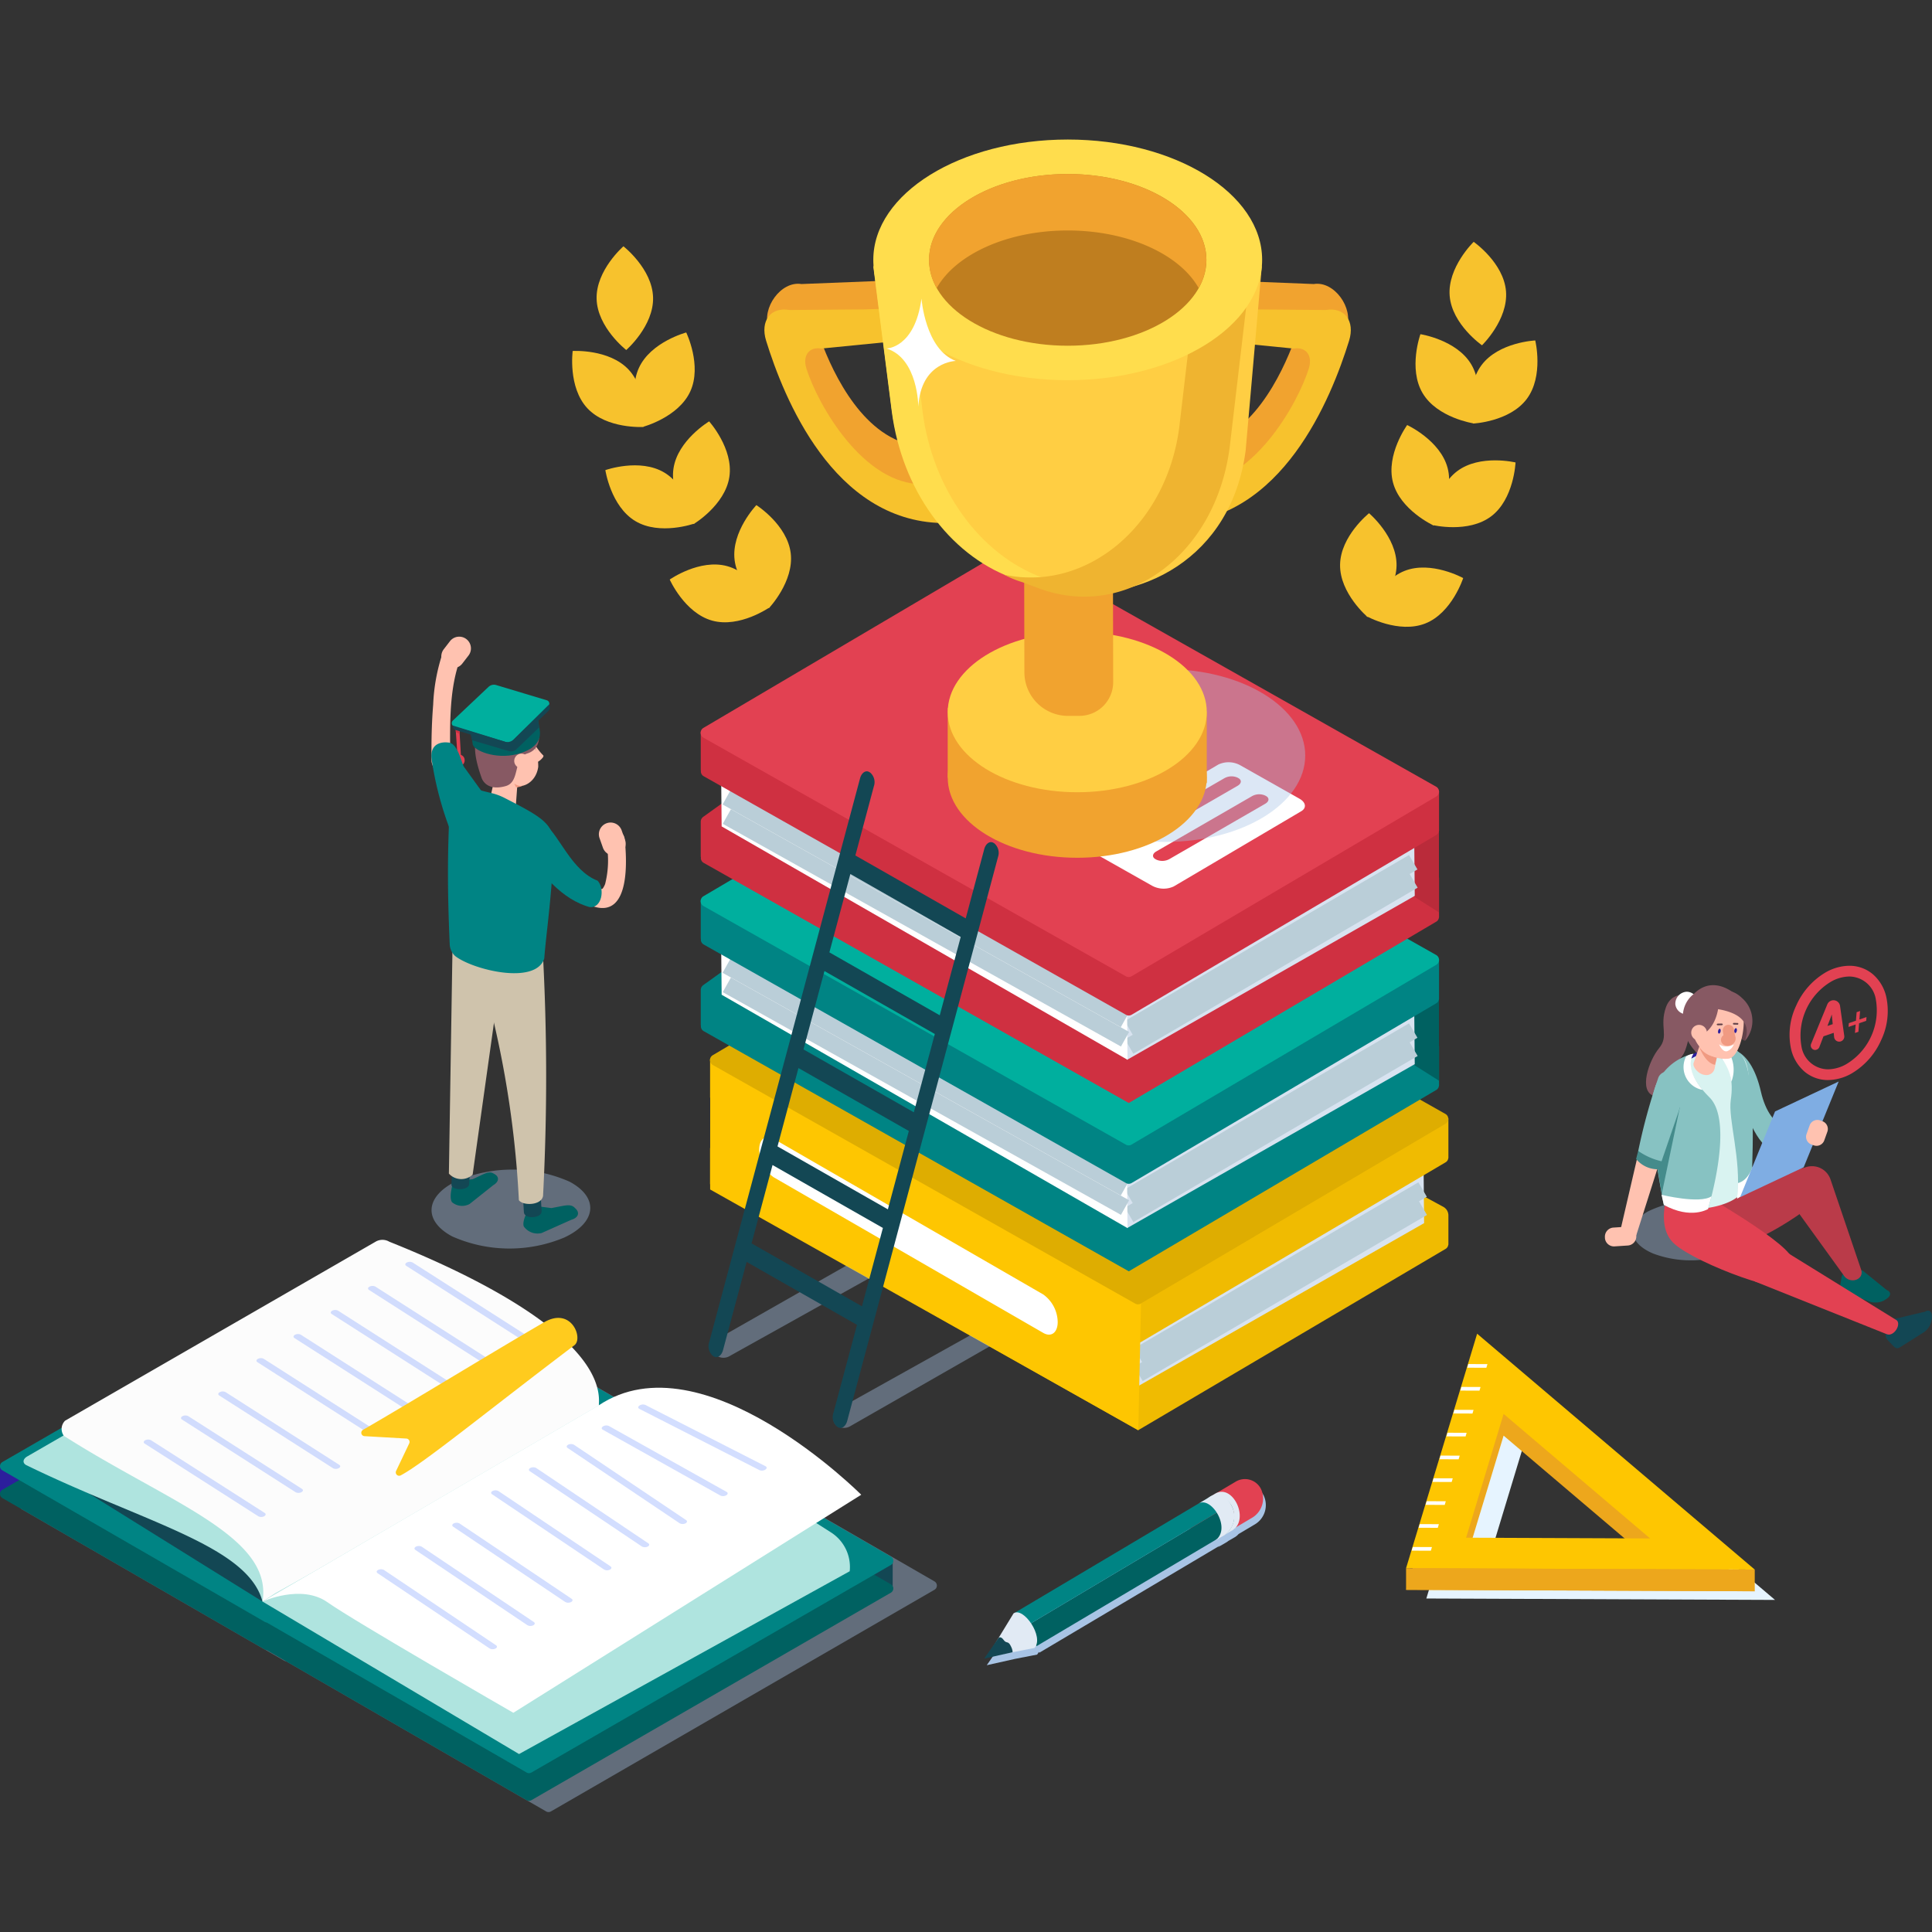 <svg xmlns="http://www.w3.org/2000/svg" xmlns:xlink="http://www.w3.org/1999/xlink" width="180.001" height="180" viewBox="0 0 180.001 180">
  <rect x="0" y="0" width="180.001" height="180" fill="#333333" stroke="none"/>
  <defs>
    <clipPath id="clip-path">
      <rect id="사각형_9077" data-name="사각형 9077" width="85.467" height="49.698" fill="none"/>
    </clipPath>
    <clipPath id="clip-path-2">
      <rect id="사각형_9079" data-name="사각형 9079" width="11.358" height="7.212" fill="none"/>
    </clipPath>
    <clipPath id="clip-path-10">
      <rect id="사각형_9087" data-name="사각형 9087" width="11.96" height="6.163" fill="none"/>
    </clipPath>
    <clipPath id="clip-path-11">
      <rect id="사각형_9088" data-name="사각형 9088" width="11.734" height="6.584" fill="none"/>
    </clipPath>
    <clipPath id="clip-path-12">
      <rect id="사각형_9089" data-name="사각형 9089" width="11.203" height="7.448" fill="none"/>
    </clipPath>
    <clipPath id="clip-path-13">
      <rect id="사각형_9090" data-name="사각형 9090" width="11.204" height="7.448" fill="none"/>
    </clipPath>
    <clipPath id="clip-path-18">
      <rect id="사각형_9095" data-name="사각형 9095" width="26.005" height="16.719" fill="none"/>
    </clipPath>
    <clipPath id="clip-path-19">
      <rect id="사각형_9096" data-name="사각형 9096" width="26.013" height="16.1" fill="none"/>
    </clipPath>
    <clipPath id="clip-path-20">
      <rect id="사각형_9097" data-name="사각형 9097" width="14.6" height="8.621" fill="none"/>
    </clipPath>
    <clipPath id="clip-path-21">
      <rect id="사각형_9098" data-name="사각형 9098" width="14.575" height="8.582" fill="none"/>
    </clipPath>
    <clipPath id="clip-path-22">
      <rect id="사각형_9099" data-name="사각형 9099" width="14.788" height="7.351" fill="none"/>
    </clipPath>
    <clipPath id="clip-path-23">
      <rect id="사각형_9100" data-name="사각형 9100" width="11.178" height="5.558" fill="none"/>
    </clipPath>
  </defs>
  <g id="img_main_02" transform="translate(0)">
    <rect id="사각형_9133" data-name="사각형 9133" width="180" height="180" transform="translate(0)" fill="rgba(255,255,255,0)"/>
    <g id="그룹_12976" data-name="그룹 12976" transform="translate(-621 -669)">
      <path id="패스_12460" data-name="패스 12460" d="M432.8,463.657a.514.514,0,0,0,0-.071v-2.618a.915.915,0,0,0-.478-.8l-2.959-1.607-.345,2.619L393.19,440.939a.528.528,0,0,0-.528.005l-24.644,10.669-3.772,2.708a.566.566,0,0,0-.236.46v3.285h.022a.511.511,0,0,0,.247.541l39.613,22.377,28.655-16.9a.508.508,0,0,0,.24-.381h.01Z" transform="translate(323.145 321.269)" fill="#f0bb01"/>
      <path id="패스_12461" data-name="패스 12461" d="M581.473,531.288l26.8-15.274-.082-8.737-26.928,16.129Z" transform="translate(145.409 266.944)" fill="#d8e3f0"/>
      <line id="선_676" data-name="선 676" x1="26.486" y2="15.473" transform="translate(727.055 779.826)" fill="none" stroke="#baced8" stroke-width="1.557"/>
      <line id="선_677" data-name="선 677" x1="26.887" y2="15.437" transform="translate(726.63 777.279)" fill="none" stroke="#baced8" stroke-width="1.557"/>
      <line id="선_678" data-name="선 678" x1="26.486" y2="15.473" transform="translate(727.071 781.523)" fill="none" stroke="#baced8" stroke-width="1.557"/>
      <path id="패스_12462" data-name="패스 12462" d="M412.133,506.714l-37.816-21.745-.073-7.731,37.808,20.885Z" transform="translate(314.787 291.518)" fill="#fff"/>
      <line id="선_679" data-name="선 679" x2="37.099" y2="20.749" transform="translate(689.555 771.967)" fill="none" stroke="#baced8" stroke-width="1.557"/>
      <line id="선_680" data-name="선 680" x2="37.099" y2="20.749" transform="translate(689.572 773.767)" fill="none" stroke="#baced8" stroke-width="1.557"/>
      <line id="선_681" data-name="선 681" x2="37.099" y2="20.749" transform="translate(689.59 775.568)" fill="none" stroke="#baced8" stroke-width="1.557"/>
      <path id="패스_12463" data-name="패스 12463" d="M432.8,419.262a.514.514,0,0,0,0-.071V415.6h-3.782v1.177L393.19,396.543a.528.528,0,0,0-.528.005L369.7,410.1h-5.688v3.575h.022a.511.511,0,0,0,.247.541l39.348,22.228a.527.527,0,0,0,.528-.005l28.392-16.75a.508.508,0,0,0,.24-.381h.01Z" transform="translate(323.145 357.595)" fill="#f0bb01"/>
      <path id="패스_12464" data-name="패스 12464" d="M363.97,471.338l-.009,12.143,39.891,22.428.253-11.815Z" transform="translate(323.202 296.342)" fill="#fec601"/>
      <path id="패스_12465" data-name="패스 12465" d="M404.1,416.738l28.392-16.75a.528.528,0,0,0-.009-.914L393.14,376.847a.528.528,0,0,0-.528,0L364.22,393.6a.528.528,0,0,0,.009.914l39.348,22.228a.528.528,0,0,0,.528,0" transform="translate(323.186 373.711)" fill="#dead01"/>
      <path id="패스_12466" data-name="패스 12466" d="M428.006,382.186a.5.5,0,0,0,0-.071v-3.587h-3.782v1.177L388.4,359.467a.528.528,0,0,0-.528.005l-24.644,10.669-3.772,2.708a.566.566,0,0,0-.236.46v3.285h.021a.511.511,0,0,0,.247.541L399.1,399.514l28.655-16.9a.508.508,0,0,0,.24-.381h.01Z" transform="translate(327.068 387.931)" fill="#008484"/>
      <path id="패스_12467" data-name="패스 12467" d="M559.1,334.688,519.54,309.612l-.073-7.731,39.633,21.7Z" transform="translate(195.964 434.998)" fill="#006161"/>
      <path id="패스_12468" data-name="패스 12468" d="M576.68,449.818l26.8-15.274-.082-8.737-26.928,16.129Z" transform="translate(149.33 333.602)" fill="#d8e3f0"/>
      <line id="선_682" data-name="선 682" x1="26.486" y2="15.473" transform="translate(726.183 765.014)" fill="none" stroke="#baced8" stroke-width="1.557"/>
      <line id="선_683" data-name="선 683" x1="26.887" y2="15.437" transform="translate(725.759 762.467)" fill="none" stroke="#baced8" stroke-width="1.557"/>
      <line id="선_684" data-name="선 684" x1="26.486" y2="15.473" transform="translate(726.201 766.712)" fill="none" stroke="#baced8" stroke-width="1.557"/>
      <path id="패스_12469" data-name="패스 12469" d="M407.341,425.244,369.524,403.5l-.073-7.731,37.809,20.885Z" transform="translate(318.71 358.178)" fill="#fff"/>
      <line id="선_685" data-name="선 685" x2="37.099" y2="20.749" transform="translate(688.685 757.156)" fill="none" stroke="#baced8" stroke-width="1.557"/>
      <line id="선_686" data-name="선 686" x2="37.099" y2="20.749" transform="translate(688.702 758.956)" fill="none" stroke="#baced8" stroke-width="1.557"/>
      <line id="선_687" data-name="선 687" x2="37.099" y2="20.749" transform="translate(688.718 760.757)" fill="none" stroke="#baced8" stroke-width="1.557"/>
      <path id="패스_12470" data-name="패스 12470" d="M428.006,337.792a.5.5,0,0,0,0-.071v-3.587h-3.782v1.177L388.4,315.074a.528.528,0,0,0-.528.005l-22.964,13.547h-5.688V332.2h.021a.511.511,0,0,0,.247.541l39.348,22.228a.528.528,0,0,0,.528-.005l28.392-16.75a.508.508,0,0,0,.24-.381h.01Z" transform="translate(327.068 424.254)" fill="#008484"/>
      <path id="패스_12471" data-name="패스 12471" d="M399.313,335.268l28.392-16.75a.528.528,0,0,0-.009-.914l-39.348-22.228a.527.527,0,0,0-.528.005l-28.392,16.75a.528.528,0,0,0,.009.914l39.348,22.228a.528.528,0,0,0,.528,0" transform="translate(327.109 440.371)" fill="#00af9e"/>
      <path id="패스_12472" data-name="패스 12472" d="M441.454,343.62l11.868-7c.517-.3.447-.828-.156-1.169l-5.53-3.124a2.251,2.251,0,0,0-2.027-.065l-11.868,7c-.517.3-.446.828.157,1.169l5.53,3.124a2.253,2.253,0,0,0,2.027.065" transform="translate(266.397 410.319)" fill="#fff"/>
      <path id="패스_12473" data-name="패스 12473" d="M453.191,344.6l8.927-5.154a1.371,1.371,0,0,1,1.229-.051l.089.051c.314.181.274.5-.088.709l-8.928,5.154a1.37,1.37,0,0,1-1.228.051l-.089-.051c-.313-.181-.274-.5.088-.709" transform="translate(250.449 404.409)" fill="#e24152"/>
      <path id="패스_12474" data-name="패스 12474" d="M467.368,353.789l8.928-5.154a1.371,1.371,0,0,1,1.228-.051l.089.051c.314.181.274.5-.088.709L468.6,354.5a1.371,1.371,0,0,1-1.228.051l-.089-.051c-.313-.181-.274-.5.088-.709" transform="translate(238.849 396.892)" fill="#e24152"/>
      <path id="패스_12475" data-name="패스 12475" d="M428.006,295.924a.5.5,0,0,0,0-.071v-3.587h-3.782v1.177L388.4,273.206a.528.528,0,0,0-.528.005L363.227,283.88l-3.772,2.708a.566.566,0,0,0-.236.46v3.285h.021a.511.511,0,0,0,.247.542L399.1,313.252l28.655-16.9a.508.508,0,0,0,.24-.381h.01Z" transform="translate(327.068 458.513)" fill="#cf3041"/>
      <path id="패스_12476" data-name="패스 12476" d="M559.1,248.425,519.54,223.349l-.073-7.731,39.633,21.7Z" transform="translate(195.964 505.579)" fill="#ba2b3a"/>
      <path id="패스_12477" data-name="패스 12477" d="M576.681,363.555l26.8-15.274-.082-8.737-26.928,16.129Z" transform="translate(149.33 404.183)" fill="#d8e3f0"/>
      <line id="선_688" data-name="선 688" x1="26.486" y2="15.473" transform="translate(726.183 749.332)" fill="none" stroke="#baced8" stroke-width="1.557"/>
      <line id="선_689" data-name="선 689" x1="26.887" y2="15.437" transform="translate(725.759 746.783)" fill="none" stroke="#baced8" stroke-width="1.557"/>
      <line id="선_690" data-name="선 690" x1="26.486" y2="15.473" transform="translate(726.201 751.03)" fill="none" stroke="#baced8" stroke-width="1.557"/>
      <path id="패스_12478" data-name="패스 12478" d="M407.341,338.981l-37.817-21.745-.073-7.731L407.26,330.39Z" transform="translate(318.71 428.759)" fill="#fff"/>
      <line id="선_691" data-name="선 691" x2="37.099" y2="20.749" transform="translate(688.685 741.473)" fill="none" stroke="#baced8" stroke-width="1.557"/>
      <line id="선_692" data-name="선 692" x2="37.099" y2="20.749" transform="translate(688.702 743.274)" fill="none" stroke="#baced8" stroke-width="1.557"/>
      <line id="선_693" data-name="선 693" x2="37.099" y2="20.749" transform="translate(688.718 745.074)" fill="none" stroke="#baced8" stroke-width="1.557"/>
      <path id="패스_12479" data-name="패스 12479" d="M428.006,251.529a.5.5,0,0,0,0-.071v-3.587h-3.782v1.177L388.4,228.811a.528.528,0,0,0-.528.005l-22.964,13.547h-5.688v3.575h.021a.511.511,0,0,0,.247.541l39.348,22.228a.528.528,0,0,0,.528-.005l28.392-16.75a.508.508,0,0,0,.24-.381h.01Z" transform="translate(327.068 494.838)" fill="#cf3041"/>
      <path id="패스_12480" data-name="패스 12480" d="M399.312,249.006l28.392-16.75a.528.528,0,0,0-.009-.914l-39.348-22.228a.528.528,0,0,0-.528,0l-28.392,16.75a.528.528,0,0,0,.009.914l39.348,22.227a.528.528,0,0,0,.528,0" transform="translate(327.109 510.953)" fill="#e24152"/>
      <path id="패스_12481" data-name="패스 12481" d="M565.258,330.668l11.868-7c.517-.3.447-.828-.157-1.168l-5.53-3.124a2.252,2.252,0,0,0-2.027-.065l-11.868,7c-.517.3-.447.828.156,1.169l5.531,3.124a2.252,2.252,0,0,0,2.027.065" transform="translate(165.103 420.916)" fill="#fff"/>
      <path id="패스_12482" data-name="패스 12482" d="M576.994,331.651l8.928-5.154a1.37,1.37,0,0,1,1.228-.051l.089.051c.314.181.274.5-.088.709l-8.928,5.154a1.37,1.37,0,0,1-1.228.051l-.089-.051c-.313-.181-.274-.5.088-.709" transform="translate(149.154 415.006)" fill="#e24152"/>
      <path id="패스_12483" data-name="패스 12483" d="M591.171,340.836l8.928-5.154a1.37,1.37,0,0,1,1.228-.051l.089.051c.314.181.274.5-.088.709l-8.928,5.154a1.37,1.37,0,0,1-1.228.051l-.089-.051c-.313-.181-.274-.5.088-.709" transform="translate(137.554 407.492)" fill="#e24152"/>
      <path id="패스_12484" data-name="패스 12484" d="M415.547,529.458l-25.126-14.507a3.228,3.228,0,0,1-1.343-2.566c0-.985.6-1.442,1.343-1.015l25.126,14.507a3.228,3.228,0,0,1,1.343,2.566c0,.985-.6,1.442-1.343,1.015" transform="translate(302.654 263.728)" fill="#fff"/>
      <g id="그룹_12909" data-name="그룹 12909" transform="translate(622.818 788.131)" opacity="0.4" style="mix-blend-mode: multiply;isolation: isolate">
        <g id="그룹_12908" data-name="그룹 12908">
          <g id="그룹_12907" data-name="그룹 12907" clip-path="url(#clip-path)">
            <path id="패스_12485" data-name="패스 12485" d="M95.237,612.1,70.81,598a.445.445,0,0,0-.179-.054L46.4,583.959a.451.451,0,0,0-.452,0L12.464,603.292a.453.453,0,0,0-.1.08l-2.141,1.236a.452.452,0,0,0,0,.782l24.427,14.1a.447.447,0,0,0,.179.054l24.229,13.989a.451.451,0,0,0,.452,0l35.729-20.649a.451.451,0,0,0,0-.782" transform="translate(-9.996 -583.898)" fill="#a8c4e5"/>
          </g>
        </g>
      </g>
      <path id="패스_12486" data-name="패스 12486" d="M3.313,678.593H0v-2.465l3.313-.848Z" transform="translate(621 129.496)" fill="#2c1f9c"/>
      <path id="패스_12487" data-name="패스 12487" d="M442.542,727.933h-3.313V724.62l3.313.684Z" transform="translate(261.628 89.113)" fill="#134754"/>
      <path id="패스_12488" data-name="패스 12488" d="M83,613.587l-24.426-14.1a.444.444,0,0,0-.179-.054L34.164,585.442a.451.451,0,0,0-.452,0L.225,604.775a.452.452,0,0,0,0,.782l24.427,14.1a.448.448,0,0,0,.179.054L49.06,633.7a.452.452,0,0,0,.452,0L83,614.369a.451.451,0,0,0,0-.782" transform="translate(621 203.019)" fill="#006161"/>
      <rect id="사각형_9078" data-name="사각형 9078" width="0.968" height="0.645" transform="translate(678.593 800.424)" fill="#dd4078"/>
      <path id="패스_12489" data-name="패스 12489" d="M24.652,605.472.226,591.369a.452.452,0,0,1,0-.782l33.487-19.334a.451.451,0,0,1,.452,0l24.427,14.1a.452.452,0,0,1,0,.782L25.1,605.472a.452.452,0,0,1-.452,0" transform="translate(621 214.625)" fill="#008484"/>
      <path id="패스_12490" data-name="패스 12490" d="M158.811,682.66l-24.426-14.1a.452.452,0,0,1,0-.782l33.487-19.334a.451.451,0,0,1,.452,0l24.427,14.1a.452.452,0,0,1,0,.782L159.263,682.66a.452.452,0,0,1-.452,0" transform="translate(511.25 151.482)" fill="#008484"/>
      <path id="패스_12491" data-name="패스 12491" d="M45.743,686.22l16.136,10.044,9.573-7.449S52.6,681.134,45.743,686.22" transform="translate(583.58 121.951)" fill="#134754"/>
      <path id="패스_12492" data-name="패스 12492" d="M34.324,610.077C32.94,604.86,23.311,602.733,12.3,597.36c-.353-.2-.308-.562.1-.8L42.264,579.32a1.54,1.54,0,0,1,1.381-.057c13.678,4.05,22.2,8.254,22.026,12.717Z" transform="translate(611.133 208.136)" fill="#afe4df"/>
      <path id="패스_12493" data-name="패스 12493" d="M50.269,597.712c1-6.084-8.691-9.188-18.507-15.437a1.084,1.084,0,0,1,.114-1.414L60.8,564.187a1.256,1.256,0,0,1,1.283,0c12.38,4.944,20,10.461,19.515,15.249Z" transform="translate(595.189 220.502)" fill="#fcfcfc"/>
      <g id="그룹_12912" data-name="그룹 12912" transform="translate(658.763 786.563)" opacity="0.32">
        <g id="그룹_12911" data-name="그룹 12911">
          <g id="그룹_12910" data-name="그룹 12910" clip-path="url(#clip-path-2)">
            <path id="패스_12494" data-name="패스 12494" d="M218.382,582.267l-10.589-6.774c-.135-.086-.111-.225.053-.31a.6.6,0,0,1,.541,0l10.589,6.774c.135.086.111.225-.053.31a.6.6,0,0,1-.541,0" transform="translate(-207.705 -575.12)" fill="#7396ff"/>
          </g>
        </g>
      </g>
      <g id="그룹_12915" data-name="그룹 12915" transform="translate(655.291 788.808)" opacity="0.32">
        <g id="그룹_12914" data-name="그룹 12914">
          <g id="그룹_12913" data-name="그룹 12913" clip-path="url(#clip-path-2)">
            <path id="패스_12495" data-name="패스 12495" d="M199.288,594.606,188.7,587.832c-.135-.086-.111-.225.053-.31a.6.6,0,0,1,.541,0l10.589,6.774c.135.086.111.225-.053.31a.6.6,0,0,1-.541,0" transform="translate(-188.611 -587.459)" fill="#7396ff"/>
          </g>
        </g>
      </g>
      <g id="그룹_12918" data-name="그룹 12918" transform="translate(651.82 791.05)" opacity="0.32">
        <g id="그룹_12917" data-name="그룹 12917">
          <g id="그룹_12916" data-name="그룹 12916" clip-path="url(#clip-path-2)">
            <path id="패스_12496" data-name="패스 12496" d="M180.193,606.944,169.6,600.17c-.135-.086-.111-.225.053-.31a.6.6,0,0,1,.541,0l10.589,6.774c.135.086.111.225-.053.31a.6.6,0,0,1-.541,0" transform="translate(-169.516 -599.797)" fill="#7396ff"/>
          </g>
        </g>
      </g>
      <g id="그룹_12921" data-name="그룹 12921" transform="translate(648.348 793.293)" opacity="0.32">
        <g id="그룹_12920" data-name="그룹 12920">
          <g id="그룹_12919" data-name="그룹 12919" clip-path="url(#clip-path-2)">
            <path id="패스_12497" data-name="패스 12497" d="M161.1,619.282l-10.589-6.774c-.135-.086-.111-.225.053-.31a.6.6,0,0,1,.541,0l10.589,6.774c.135.086.111.225-.053.31a.6.6,0,0,1-.541,0" transform="translate(-150.422 -612.135)" fill="#7396ff"/>
          </g>
        </g>
      </g>
      <g id="그룹_12924" data-name="그룹 12924" transform="translate(644.893 795.537)" opacity="0.32">
        <g id="그룹_12923" data-name="그룹 12923">
          <g id="그룹_12922" data-name="그룹 12922" clip-path="url(#clip-path-2)">
            <path id="패스_12498" data-name="패스 12498" d="M142.005,631.621l-10.589-6.774c-.135-.086-.111-.225.053-.31a.6.6,0,0,1,.541,0l10.589,6.774c.135.086.111.225-.053.31a.6.6,0,0,1-.541,0" transform="translate(-131.328 -624.474)" fill="#7396ff"/>
          </g>
        </g>
      </g>
      <g id="그룹_12927" data-name="그룹 12927" transform="translate(641.338 798.637)" opacity="0.32">
        <g id="그룹_12926" data-name="그룹 12926">
          <g id="그룹_12925" data-name="그룹 12925" clip-path="url(#clip-path-2)">
            <path id="패스_12499" data-name="패스 12499" d="M122.462,648.669,111.873,641.9c-.135-.086-.111-.225.053-.31a.6.6,0,0,1,.541,0l10.589,6.774c.135.086.111.225-.053.31a.6.6,0,0,1-.541,0" transform="translate(-111.785 -641.522)" fill="#7396ff"/>
          </g>
        </g>
      </g>
      <g id="그룹_12930" data-name="그룹 12930" transform="translate(637.863 800.879)" opacity="0.32">
        <g id="그룹_12929" data-name="그룹 12929">
          <g id="그룹_12928" data-name="그룹 12928" clip-path="url(#clip-path-2)">
            <path id="패스_12500" data-name="패스 12500" d="M103.368,661.008l-10.589-6.774c-.135-.086-.111-.225.053-.31a.6.6,0,0,1,.541,0l10.589,6.774c.135.086.111.225-.053.31a.6.6,0,0,1-.541,0" transform="translate(-92.691 -653.861)" fill="#7396ff"/>
          </g>
        </g>
      </g>
      <g id="그룹_12933" data-name="그룹 12933" transform="translate(634.391 803.122)" opacity="0.32">
        <g id="그룹_12932" data-name="그룹 12932">
          <g id="그룹_12931" data-name="그룹 12931" clip-path="url(#clip-path-2)">
            <path id="패스_12501" data-name="패스 12501" d="M84.274,673.346l-10.589-6.774c-.135-.086-.111-.225.053-.31a.6.6,0,0,1,.541,0l10.589,6.774c.135.086.111.225-.053.31a.6.6,0,0,1-.541,0" transform="translate(-73.597 -666.199)" fill="#7396ff"/>
          </g>
        </g>
      </g>
      <path id="패스_12502" data-name="패스 12502" d="M134.431,664.75l23.9,14.207,30.808-17.031a3.82,3.82,0,0,0-1.745-3.62l-19.358-12.348-32.423,18.018Z" transform="translate(511.027 153.465)" fill="#afe4df"/>
      <path id="패스_12503" data-name="패스 12503" d="M134.431,659.676s3.622-1.664,6.066.075S157.8,670.04,157.8,670.04l32.412-20.314s-14.753-14.814-24.456-8.328Z" transform="translate(511.027 158.537)" fill="#fff"/>
      <g id="그룹_12936" data-name="그룹 12936" transform="translate(680.466 799.853)" opacity="0.32">
        <g id="그룹_12935" data-name="그룹 12935">
          <g id="그룹_12934" data-name="그룹 12934" clip-path="url(#clip-path-10)">
            <path id="패스_12504" data-name="패스 12504" d="M338.38,654.337l-11.2-5.713c-.142-.073-.132-.213.023-.314a.6.6,0,0,1,.539-.05l11.2,5.713c.143.073.132.213-.023.314a.6.6,0,0,1-.539.05" transform="translate(-327.081 -648.217)" fill="#7396ff"/>
          </g>
        </g>
      </g>
      <g id="그룹_12939" data-name="그룹 12939" transform="translate(677.058 801.807)" opacity="0.32">
        <g id="그룹_12938" data-name="그룹 12938">
          <g id="그룹_12937" data-name="그룹 12937" clip-path="url(#clip-path-11)">
            <path id="패스_12505" data-name="패스 12505" d="M319.4,665.495l-10.969-6.14c-.139-.078-.124-.218.035-.313a.6.6,0,0,1,.54-.03l10.968,6.14c.14.078.124.218-.035.313a.6.6,0,0,1-.54.03" transform="translate(-308.333 -658.961)" fill="#7396ff"/>
          </g>
        </g>
      </g>
      <g id="그룹_12942" data-name="그룹 12942" transform="translate(673.801 803.54)" opacity="0.32">
        <g id="그룹_12941" data-name="그룹 12941">
          <g id="그룹_12940" data-name="그룹 12940" clip-path="url(#clip-path-12)">
            <path id="패스_12506" data-name="패스 12506" d="M300.943,675.869l-10.434-7.011c-.133-.089-.106-.227.06-.309a.6.6,0,0,1,.541.014l10.434,7.011c.133.089.106.227-.06.309a.6.6,0,0,1-.541-.014" transform="translate(-290.425 -668.492)" fill="#7396ff"/>
          </g>
        </g>
      </g>
      <g id="그룹_12945" data-name="그룹 12945" transform="translate(670.28 805.704)" opacity="0.32">
        <g id="그룹_12944" data-name="그룹 12944">
          <g id="그룹_12943" data-name="그룹 12943" clip-path="url(#clip-path-13)">
            <path id="패스_12507" data-name="패스 12507" d="M281.575,687.774l-10.434-7.011c-.133-.089-.106-.228.06-.309a.6.6,0,0,1,.541.014l10.434,7.011c.133.089.106.227-.06.309a.6.6,0,0,1-.541-.014" transform="translate(-271.057 -680.397)" fill="#7396ff"/>
          </g>
        </g>
      </g>
      <g id="그룹_12948" data-name="그룹 12948" transform="translate(666.759 807.853)" opacity="0.32">
        <g id="그룹_12947" data-name="그룹 12947">
          <g id="그룹_12946" data-name="그룹 12946" clip-path="url(#clip-path-12)">
            <path id="패스_12508" data-name="패스 12508" d="M262.207,699.678l-10.434-7.011c-.133-.089-.106-.227.06-.309a.6.6,0,0,1,.541.014l10.434,7.011c.133.089.106.227-.06.309a.6.6,0,0,1-.541-.014" transform="translate(-251.688 -692.302)" fill="#7396ff"/>
          </g>
        </g>
      </g>
      <g id="그룹_12951" data-name="그룹 12951" transform="translate(663.137 810.873)" opacity="0.32">
        <g id="그룹_12950" data-name="그룹 12950">
          <g id="그룹_12949" data-name="그룹 12949" clip-path="url(#clip-path-12)">
            <path id="패스_12509" data-name="패스 12509" d="M242.285,716.282l-10.434-7.011c-.133-.089-.106-.227.06-.309a.6.6,0,0,1,.541.014l10.434,7.011c.133.089.106.227-.06.309a.6.6,0,0,1-.541-.014" transform="translate(-231.766 -708.905)" fill="#7396ff"/>
          </g>
        </g>
      </g>
      <g id="그룹_12954" data-name="그룹 12954" transform="translate(659.616 813.039)" opacity="0.32">
        <g id="그룹_12953" data-name="그룹 12953">
          <g id="그룹_12952" data-name="그룹 12952" clip-path="url(#clip-path-12)">
            <path id="패스_12510" data-name="패스 12510" d="M222.917,728.186l-10.434-7.011c-.133-.089-.106-.227.06-.309a.6.6,0,0,1,.541.014l10.434,7.011c.133.089.106.227-.06.309a.6.6,0,0,1-.541-.014" transform="translate(-212.398 -720.81)" fill="#7396ff"/>
          </g>
        </g>
      </g>
      <g id="그룹_12957" data-name="그룹 12957" transform="translate(656.095 815.205)" opacity="0.32">
        <g id="그룹_12956" data-name="그룹 12956">
          <g id="그룹_12955" data-name="그룹 12955" clip-path="url(#clip-path-12)">
            <path id="패스_12511" data-name="패스 12511" d="M203.549,740.091l-10.434-7.011c-.133-.089-.106-.227.06-.308a.6.6,0,0,1,.541.014l10.434,7.011c.133.089.106.227-.06.309a.6.6,0,0,1-.541-.014" transform="translate(-193.03 -732.714)" fill="#7396ff"/>
          </g>
        </g>
      </g>
      <path id="패스_12512" data-name="패스 12512" d="M202.179,604.278c-5.1,2.965-12.452,7.473-16.867,10.02a.315.315,0,0,0,.142.587l3.9.224a.315.315,0,0,1,.267.45l-1.222,2.565a.315.315,0,0,0,.427.417c2.142-1.131,7.915-5.868,16.187-12.129.841-.637-.278-3.62-2.83-2.135" transform="translate(469.506 187.919)" fill="#ffcb1e"/>
      <g id="그룹_12960" data-name="그룹 12960" transform="translate(712.93 807.42)" style="mix-blend-mode: multiply;isolation: isolate">
        <g id="그룹_12959" data-name="그룹 12959">
          <g id="그룹_12958" data-name="그룹 12958" clip-path="url(#clip-path-18)">
            <path id="패스_12513" data-name="패스 12513" d="M531.5,690.882a1.671,1.671,0,0,0-2.417-.7l-.031.02h0l-1.675.994a1.334,1.334,0,0,0-.192.1l-.032.02h0l-.618.367h0l-17.968,10.679a.5.5,0,0,0-.151.069l-1.4,2.29-1.338,1.926,2.638-.59,2.05-.4a.885.885,0,0,0,.155-.25l.054.076,16.8-9.968a1.468,1.468,0,0,1-.209.168c-.01.007-.021.012-.032.018h0l.831-.48h0l.032-.018a1.987,1.987,0,0,0,.2-.141l.583-.337h0l.032-.018a1.381,1.381,0,0,0,.327-.282l1.495-.887h0l.032-.018a2.09,2.09,0,0,0,.836-2.632" transform="translate(-505.674 -689.922)" fill="#a8c4e5"/>
          </g>
        </g>
      </g>
      <path id="패스_12514" data-name="패스 12514" d="M613.766,686.813l-.032.02h0l-3.222,1.912a2.089,2.089,0,0,0-.837,2.631,1.67,1.67,0,0,0,2.417.7l3.222-1.912h0l.032-.018a2.09,2.09,0,0,0,.837-2.632,1.671,1.671,0,0,0-2.417-.7" transform="translate(122.321 120.254)" fill="#e24152"/>
      <path id="패스_12515" data-name="패스 12515" d="M544.177,701.072l-18.438,10.942-1.224-1.708,19.556-11.645Z" transform="translate(191.842 110.349)" fill="#006161"/>
      <path id="패스_12516" data-name="패스 12516" d="M520.884,706.641c-.261-.889-.841-.2-.806-1.4l18.344-10.9c1.386-.379,1.923-.039,2.095.61Z" transform="translate(195.473 114.013)" fill="#008484"/>
      <path id="패스_12517" data-name="패스 12517" d="M619.618,693.227l-.032.02h0l-.618.367a1.689,1.689,0,0,1,2.259.833,2.108,2.108,0,0,1-.814,2.67l-.032.018h0l.831-.48h0l.032-.018c1.65-1.02.038-4.438-1.626-3.409" transform="translate(114.57 114.951)" fill="#e1eaf4"/>
      <path id="패스_12518" data-name="패스 12518" d="M617.561,695.646c-.449-.941-1.2-1.487-2.1-.954l-.375.235h0l-.618.367c1.179-.634,3.089,2.428,1.446,3.5l-.032.018h0l.831-.48h0l.032-.018a2.108,2.108,0,0,0,.814-2.67" transform="translate(118.25 113.767)" fill="#e1eaf4"/>
      <path id="패스_12519" data-name="패스 12519" d="M508.13,754.866l-2.5,4.092,4.452-.865c.923-1.035-1.033-3.86-1.948-3.227" transform="translate(207.304 64.445)" fill="#e1eaf4"/>
      <path id="패스_12520" data-name="패스 12520" d="M504.331,769.541l1.338-1.926s.192-.206.466.18.4.061.649.53.184.626.184.626Z" transform="translate(208.365 53.986)" fill="#134754"/>
      <g id="그룹_12963" data-name="그룹 12963" transform="translate(716.593 731.339)" opacity="0.4" style="mix-blend-mode: multiply;isolation: isolate">
        <g id="그룹_12962" data-name="그룹 12962">
          <g id="그룹_12961" data-name="그룹 12961" clip-path="url(#clip-path-19)">
            <path id="패스_12521" data-name="패스 12521" d="M551.837,279.441c0,4.446-5.823,8.05-13.006,8.05s-13.006-3.6-13.006-8.05,5.823-8.05,13.006-8.05,13.006,3.6,13.006,8.05" transform="translate(-525.824 -271.391)" fill="#a8c4e5"/>
          </g>
        </g>
      </g>
      <path id="패스_12522" data-name="패스 12522" d="M509.822,298.293l-24.137-.511v-6.489l24.137.381Z" transform="translate(223.611 443.669)" fill="#f1a32f"/>
      <path id="패스_12523" data-name="패스 12523" d="M509.823,293.376c0,4.125-5.4,7.469-12.068,7.469s-12.068-3.344-12.068-7.469,5.4-7.469,12.068-7.469,12.068,3.344,12.068,7.469" transform="translate(223.611 448.072)" fill="#f1a32f"/>
      <path id="패스_12524" data-name="패스 12524" d="M509.823,259.8c0,4.125-5.4,7.469-12.068,7.469s-12.068-3.344-12.068-7.469,5.4-7.469,12.068-7.469,12.068,3.344,12.068,7.469" transform="translate(223.611 475.543)" fill="#ffce43"/>
      <path id="패스_12525" data-name="패스 12525" d="M529.936,208.54l-1.061,0a4.067,4.067,0,0,1-4.076-4.059l-.033-15.219,8.271-.018.035,16.143a3.143,3.143,0,0,1-3.136,3.15" transform="translate(191.642 527.158)" fill="#f1a32f"/>
      <path id="패스_12526" data-name="패스 12526" d="M396.286,72.692l7.362-.292.256,4.411c-.013,0-.039-.006-.039-.006l-4.282-.658c-1.232-.195-1.927.6-1.51,1.736,1.2,3.27,4.077,9.3,9.073,9.894l.589,5c-7.811-.922-12.635-10.934-14.514-16.046-.652-1.774,1.14-4.345,3.065-4.04" transform="translate(299.381 622.771)" fill="#f1a32f"/>
      <path id="패스_12527" data-name="패스 12527" d="M394.072,85.919l6.952-.055,2.129-.067c1.743-1.1-.223,3.131-.223,3.131l-5.9.584c-1.119-.194-1.761.646-1.394,1.832,1.057,3.417,5.352,10.89,10.858,10.8l1.776,3.624c-10.143-.212-14.728-11.646-16.381-16.988-.573-1.854.43-3.167,2.179-2.863" transform="translate(300.488 611.963)" fill="#f7c22d"/>
      <path id="패스_12528" data-name="패스 12528" d="M621.732,72.692,614.37,72.4l-.256,4.411c.013,0,.039-.006.039-.006l4.282-.658c1.232-.195,1.927.6,1.51,1.736-1.2,3.27-4.077,9.3-9.073,9.894l-.589,5c7.81-.922,12.635-10.934,14.514-16.046.652-1.774-1.14-4.345-3.065-4.04" transform="translate(121.671 622.771)" fill="#f1a32f"/>
      <path id="패스_12529" data-name="패스 12529" d="M615.441,85.919l-6.952-.055L606.36,85.8c-1.743-1.1.223,3.131.223,3.131l5.9.584c1.119-.194,1.761.646,1.394,1.832-1.057,3.417-5.352,10.89-10.858,10.8l-1.776,3.624c10.143-.212,14.728-11.646,16.381-16.988.573-1.854-.43-3.167-2.179-2.863" transform="translate(129.068 611.963)" fill="#f7c22d"/>
      <path id="패스_12530" data-name="패스 12530" d="M448.1,65.441l1.624,12.751c.951,7.223,5.291,13.243,11.124,15.431l4.036,1.514c8.054,1.315,16.5-3.072,17.816-13.085l1.507-17.171Z" transform="translate(254.355 628.924)" fill="#ffce43"/>
      <path id="패스_12531" data-name="패스 12531" d="M452.169,52.166,449.8,32.751l-2.218,5.919,1.719,13.5c.951,7.223,5.291,13.243,11.124,15.431h2.867c-5.833-2.188-10.173-8.208-11.124-15.431" transform="translate(254.789 655.207)" fill="#ffdd4d"/>
      <path id="패스_12532" data-name="패스 12532" d="M532.594,67.958l-1.7,14.467c-1.218,9.29-8.754,15.341-16.312,13.709a8.827,8.827,0,0,0,1.715.706l1.476.554c8.156,3.059,16.5-3.072,17.816-13.084l1.794-15.227Z" transform="translate(199.973 626.406)" fill="#efb430"/>
      <path id="패스_12533" data-name="패스 12533" d="M483.81,11.211c0,6.191-8.11,11.211-18.114,11.211S447.583,17.4,447.583,11.211,455.693,0,465.7,0,483.81,5.019,483.81,11.211" transform="translate(254.781 682)" fill="#ffdd4d"/>
      <path id="패스_12534" data-name="패스 12534" d="M501.968,25.662c0,4.416-5.785,8-12.92,8s-12.92-3.58-12.92-8,5.785-8,12.92-8,12.92,3.58,12.92,8" transform="translate(231.432 667.549)" fill="#bf7e1f"/>
      <path id="패스_12535" data-name="패스 12535" d="M489.048,22.926c5.647,0,10.447,2.243,12.2,5.367a5.327,5.327,0,0,0,.716-2.629c0-4.416-5.784-8-12.92-8s-12.92,3.58-12.92,8a5.327,5.327,0,0,0,.716,2.629c1.757-3.124,6.557-5.367,12.2-5.367" transform="translate(231.43 667.547)" fill="#f1a32f"/>
      <path id="패스_12536" data-name="패스 12536" d="M454.278,86.113s2.634-.015,3.26-4.648c0,0,.352,4.747,3.2,5.808,0,0-3.264.056-3.494,4.269,0,0-.009-4.506-2.965-5.429" transform="translate(249.315 615.355)" fill="#fff"/>
      <g id="그룹_12966" data-name="그룹 12966" transform="translate(698.624 793.405)" opacity="0.4" style="mix-blend-mode: multiply;isolation: isolate">
        <g id="그룹_12965" data-name="그룹 12965">
          <g id="그룹_12964" data-name="그룹 12964" clip-path="url(#clip-path-20)">
            <path id="패스_12537" data-name="패스 12537" d="M439.734,612.758l-12.164,6.791a1.021,1.021,0,0,0-.487,1.387,1.122,1.122,0,0,0,1.5.276l12.975-7.427Z" transform="translate(-426.961 -612.758)" fill="#a8c4e5"/>
          </g>
        </g>
      </g>
      <g id="그룹_12969" data-name="그룹 12969" transform="translate(687.386 786.914)" opacity="0.4" style="mix-blend-mode: multiply;isolation: isolate">
        <g id="그룹_12968" data-name="그룹 12968">
          <g id="그룹_12967" data-name="그룹 12967" clip-path="url(#clip-path-21)">
            <path id="패스_12538" data-name="패스 12538" d="M379.72,578.238l-2.111-1.187L365.753,583.8a1.02,1.02,0,0,0-.487,1.387,1.121,1.121,0,0,0,1.5.276Z" transform="translate(-365.145 -577.051)" fill="#a8c4e5"/>
          </g>
        </g>
      </g>
      <path id="패스_12539" data-name="패스 12539" d="M389.818,330.6l-.093-.053c-.328-.187-.709.079-.847.593l-1.725,6.452-10.282-5.862,1.725-6.452a1.176,1.176,0,0,0-.348-1.274l-.093-.053c-.328-.187-.709.079-.847.593l-1.866,6.978h0l-.182.679h0l-2.235,8.355-.134.5-2.282,8.535-.009.034-2.5,9.331-.093.349h0l-2.235,8.355-.182.679-2.338,8.744a1.175,1.175,0,0,0,.348,1.274l.093.053c.328.187.709-.079.847-.593l2.2-8.218,10.282,5.863-2.2,8.217a1.176,1.176,0,0,0,.348,1.274l.093.053c.328.187.71-.079.847-.593l14.051-52.541a1.175,1.175,0,0,0-.347-1.274m-3.128,8.723-1.953,7.3-10.282-5.862,1.953-7.3Zm-4.369,16.338L372.038,349.8l1.953-7.3,10.282,5.863ZM379.9,364.7l-10.283-5.863,1.953-7.3,10.282,5.863Zm-12.7,3.172,1.953-7.3,10.283,5.863-1.953,7.3Z" transform="translate(323.822 416.972)" fill="#134754"/>
      <path id="패스_12540" data-name="패스 12540" d="M348.559,217.921c2.573.713,3.956,3.828,3.956,3.828s-2.789,1.959-5.361,1.247-3.956-3.828-3.956-3.828,2.789-1.959,5.362-1.247" transform="translate(340.199 503.827)" fill="#f7c22d"/>
      <path id="패스_12541" data-name="패스 12541" d="M381.536,191.8c.323,2.65-2.028,5.117-2.028,5.117s-2.876-1.829-3.2-4.48,2.028-5.117,2.028-5.117,2.876,1.83,3.2,4.48" transform="translate(313.134 528.74)" fill="#f7c22d"/>
      <path id="패스_12542" data-name="패스 12542" d="M315.71,167.635c2.289,1.375,2.789,4.746,2.789,4.746s-3.211,1.143-5.5-.232-2.789-4.746-2.789-4.746,3.211-1.143,5.5.232" transform="translate(367.19 545.397)" fill="#f7c22d"/>
      <path id="패스_12543" data-name="패스 12543" d="M350.1,149.606c-.4,2.64-3.322,4.389-3.322,4.389s-2.282-2.531-1.885-5.172,3.322-4.389,3.322-4.389,2.282,2.532,1.885,5.172" transform="translate(338.854 563.825)" fill="#f7c22d"/>
      <path id="패스_12544" data-name="패스 12544" d="M298.46,109.993c1.819,1.955,1.365,5.333,1.365,5.333s-3.4.208-5.22-1.746-1.365-5.333-1.365-5.333,3.4-.209,5.22,1.746" transform="translate(381.116 593.453)" fill="#f7c22d"/>
      <path id="패스_12545" data-name="패스 12545" d="M310.965,59.435c.071,2.669-2.5,4.9-2.5,4.9s-2.69-2.094-2.761-4.763,2.5-4.9,2.5-4.9,2.689,2.094,2.76,4.763" transform="translate(370.881 637.275)" fill="#f7c22d"/>
      <path id="패스_12546" data-name="패스 12546" d="M330.333,104.3c-1.113,2.427-4.408,3.3-4.408,3.3s-1.492-3.065-.379-5.492,4.408-3.3,4.408-3.3,1.491,3.065.379,5.492" transform="translate(354.98 601.168)" fill="#f7c22d"/>
      <path id="패스_12547" data-name="패스 12547" d="M703.888,219.649c-2.482.983-3.525,4.228-3.525,4.228s2.982,1.651,5.464.668,3.525-4.228,3.525-4.228-2.982-1.651-5.464-.668" transform="translate(47.971 502.541)" fill="#f7c22d"/>
      <path id="패스_12548" data-name="패스 12548" d="M686.7,196.311c-.039,2.67,2.562,4.872,2.562,4.872s2.664-2.126,2.7-4.8-2.562-4.872-2.562-4.872-2.664,2.126-2.7,4.8" transform="translate(59.152 525.304)" fill="#f7c22d"/>
      <path id="패스_12549" data-name="패스 12549" d="M736.48,165.4c-2.129,1.611-2.267,5.016-2.267,5.016s3.315.794,5.444-.817,2.267-5.016,2.267-5.016-3.315-.794-5.444.817" transform="translate(20.276 547.503)" fill="#f7c22d"/>
      <path id="패스_12550" data-name="패스 12550" d="M713.184,151.638c.676,2.583,3.771,4.01,3.771,4.01s2-2.761,1.323-5.343-3.771-4.01-3.771-4.01-2,2.76-1.323,5.343" transform="translate(37.596 562.304)" fill="#f7c22d"/>
      <path id="패스_12551" data-name="패스 12551" d="M754.746,105.184c-1.6,2.138-.788,5.448-.788,5.448s3.4-.155,5-2.293.788-5.448.788-5.448-3.4.155-5,2.293" transform="translate(4.29 597.828)" fill="#f7c22d"/>
      <path id="패스_12552" data-name="패스 12552" d="M742.8,57.4c.214,2.661,3.012,4.608,3.012,4.608s2.451-2.368,2.237-5.03-3.012-4.608-3.012-4.608-2.451,2.368-2.237,5.03" transform="translate(13.263 639.162)" fill="#f7c22d"/>
      <path id="패스_12553" data-name="패스 12553" d="M726.037,105.181c1.365,2.295,4.734,2.809,4.734,2.809s1.156-3.206-.209-5.5-4.734-2.809-4.734-2.809-1.156,3.206.209,5.5" transform="translate(27.51 600.455)" fill="#f7c22d"/>
      <path id="패스_12554" data-name="패스 12554" d="M274.093,310.257h0a.225.225,0,0,1-.064.185,1.487,1.487,0,0,1-.43.376.326.326,0,0,1-.26.055.315.315,0,0,1-.168-.224c-.073-.247-.1-.7.178-.844.113-.058-.2-.859-.15-.748a5.253,5.253,0,0,0,.9,1.2" transform="translate(397.536 429.143)" fill="#ffc2b0"/>
      <path id="패스_12555" data-name="패스 12555" d="M271.2,311.694c.026.149.115.257.2.242s.129-.147.1-.3-.115-.257-.2-.242-.129.147-.1.3" transform="translate(399.114 427.221)" fill="#2c1f9c"/>
      <path id="패스_12556" data-name="패스 12556" d="M268.494,308.1a1.012,1.012,0,0,1,.642-.332.143.143,0,0,0,.013-.286,1.283,1.283,0,0,0-.85.409c-.132.127.062.337.2.209" transform="translate(401.519 430.424)" fill="#2c1f9c"/>
      <path id="패스_12557" data-name="패스 12557" d="M233.755,299.555l.182,3.071-.319.04-.191-2.825Z" transform="translate(430.015 436.909)" fill="#e24152"/>
      <path id="패스_12558" data-name="패스 12558" d="M233.85,302.209l-.364-.147.017.29.352.168Z" transform="translate(429.966 434.859)" fill="#cf3041"/>
      <path id="패스_12559" data-name="패스 12559" d="M232.5,315.8a.5.5,0,0,0,.559.468.543.543,0,0,0,.457-.6.505.505,0,0,0-.559-.468.543.543,0,0,0-.457.6" transform="translate(430.771 424.111)" fill="#e24152"/>
      <path id="패스_12560" data-name="패스 12560" d="M222.127,260.429a17.343,17.343,0,0,0-.888,4.829c-.121,1.493-.165,2.992-.158,4.489a7.887,7.887,0,0,0,.011.846,2.285,2.285,0,0,0,.492,1.014,25.906,25.906,0,0,1,2.672,5.52c.363,1.052,2.051.624,1.685-.436a28.307,28.307,0,0,0-2.638-5.618,6.842,6.842,0,0,0-.426-.664c-.037-.047-.069-.136-.118-.172-.192-.142.5-.3.074.383.085-.134-.01-.648-.011-.794-.016-2.9-.081-6.177.98-8.923.4-1.047-1.275-1.51-1.675-.474" transform="translate(440.119 469.395)" fill="#ffc2b0"/>
      <path id="패스_12561" data-name="패스 12561" d="M221.114,310.606a30.967,30.967,0,0,0,2.093,7.426c.167.593.957-.469,1.356-.693l1.513-.55a2.426,2.426,0,0,0,.712-1.888l-2.714-3.758c-.337-.846-.655-2.216-1.475-2.221,0,0-1.805-.265-1.486,1.685" transform="translate(440.119 429.254)" fill="#008484"/>
      <path id="패스_12562" data-name="패스 12562" d="M227.031,255.089l-.576.746a1.092,1.092,0,1,0,1.728,1.335l.576-.746a1.092,1.092,0,0,0-1.728-1.335" transform="translate(435.902 473.637)" fill="#ffc2b0"/>
      <g id="그룹_12972" data-name="그룹 12972" transform="translate(661.206 777.975)" opacity="0.4" style="mix-blend-mode: multiply;isolation: isolate">
        <g id="그룹_12971" data-name="그룹 12971">
          <g id="그룹_12970" data-name="그룹 12970" clip-path="url(#clip-path-22)">
            <path id="패스_12563" data-name="패스 12563" d="M223.073,534.1a13.194,13.194,0,0,0,10.445.1c3.02-1.406,3.239-3.733.49-5.2a13.2,13.2,0,0,0-10.445-.1c-3.02,1.406-3.239,3.733-.49,5.2" transform="translate(-221.146 -527.879)" fill="#a8c4e5"/>
          </g>
        </g>
      </g>
      <path id="패스_12564" data-name="패스 12564" d="M231.493,530.123l1.505-.189c1.007-.457,1.478-.8,1.927-.541l.127.073c.449.259.392.716-.126,1.015l-2.213,1.76a1.46,1.46,0,0,1-1.629-.158s-.248-.224-.071-1.165c.1-.537.066-.556.48-.8" transform="translate(432.04 248.932)" fill="#006161"/>
      <path id="패스_12565" data-name="패스 12565" d="M269.186,546.187l1.618.207c1.172-.205,1.754-.436,2.152-.046l.113.11c.4.39.216.851-.4,1.023l-2.776,1.238a1.571,1.571,0,0,1-1.655-.6s-.2-.3.239-1.231c.249-.532.218-.561.713-.7" transform="translate(401.571 235.159)" fill="#006161"/>
      <path id="패스_12566" data-name="패스 12566" d="M269.52,539.195c.04.679-1.612.777-1.652.1l-.13-2.208,1.652-.1Z" transform="translate(401.942 242.646)" fill="#134754"/>
      <path id="패스_12567" data-name="패스 12567" d="M250.022,438.8c-.158.873-1.879.912-2.247.375a93.558,93.558,0,0,0-4.026-22.839L250,415.98a215.15,215.15,0,0,1,.027,22.816" transform="translate(421.568 341.643)" fill="#cfc3ac"/>
      <path id="패스_12568" data-name="패스 12568" d="M232.963,526.321c-.038.616-1.693.616-1.655,0l.123-2h1.655Z" transform="translate(431.748 253.011)" fill="#134754"/>
      <path id="패스_12569" data-name="패스 12569" d="M232.239,435.112a1.564,1.564,0,0,1-2.213-.1l.337-21.087,4.656,1.391Z" transform="translate(432.796 343.33)" fill="#cfc3ac"/>
      <path id="패스_12570" data-name="패스 12570" d="M250.347,304.523c-.215,1.518-1.243,2.081-2.3,1.256a5,5,0,0,1-1.517-4.242c.215-1.518,1.243-2.081,2.3-1.256a5,5,0,0,1,1.517,4.242" transform="translate(419.322 436.625)" fill="#ffc2b0"/>
      <path id="패스_12571" data-name="패스 12571" d="M256.364,301.623c-.215,1.518-1.706,2.265-2.759,1.44a5,5,0,0,1-1.517-4.242c.215-1.518,1.243-2.08,2.3-1.256a4.977,4.977,0,0,1,1.98,4.058" transform="translate(414.778 438.846)" fill="#ffc2b0"/>
      <path id="패스_12572" data-name="패스 12572" d="M251.436,324.513l-.153-.034a.967.967,0,0,1-.731-1.151l.651-2.918a.967.967,0,0,1,1.151-.731l.153.034a.967.967,0,0,1,.731,1.151l-.213,2.9c-.115.517-1.071.869-1.589.753" transform="translate(416.022 420.463)" fill="#ffc2b0"/>
      <path id="패스_12573" data-name="패스 12573" d="M244.023,300.524s.35,1.353,2.266.805c1.374-.393.647-2.617,2.017-3.041,1.506-.467,1.222-2.44.513-3.086a2.921,2.921,0,0,0-3.317-.047c-1.154.714-3.054.946-1.479,5.369" transform="translate(421.833 440.907)" fill="#875963"/>
      <path id="패스_12574" data-name="패스 12574" d="M264.856,315.46a.675.675,0,1,1-.574-.763.675.675,0,0,1,.574.763" transform="translate(405.398 424.527)" fill="#ffc2b0"/>
      <path id="패스_12575" data-name="패스 12575" d="M230.248,347.155a1.586,1.586,0,0,1-.524-1.09c-.221-5.035-.189-8-.079-11.012-.085-4.4.362-4.064,3.237-3.275l.811.2a5.25,5.25,0,0,1,1.114.419c3.778,1.934,4.784,2.533,4.565,4.878-.067,3.853-.716,8.188-.837,10.085-.793,2.517-6.659,1.06-8.287-.209" transform="translate(433.176 410.932)" fill="#008484"/>
      <path id="패스_12576" data-name="패스 12576" d="M263.716,330.339l-.151-.348a.955.955,0,0,0,.779.2,1.224,1.224,0,0,1-.629.145" transform="translate(405.355 412.008)" fill="#f09a82"/>
      <path id="패스_12577" data-name="패스 12577" d="M306.907,351.312l.315.89a1.092,1.092,0,1,0,2.058-.729l-.315-.89a1.092,1.092,0,0,0-2.058.729" transform="translate(369.943 395.753)" fill="#ffc2b0"/>
      <path id="패스_12578" data-name="패스 12578" d="M268.757,351.918a14.329,14.329,0,0,0,2.839,3.9c.6.556,1.245,1.073,1.875,1.6a4.991,4.991,0,0,0,1.636,1.01c3.462,1.1,3.1-4.45,2.9-6.288-.123-1.116-1.844-.854-1.722.257a8.915,8.915,0,0,1-.1,3.94,2.1,2.1,0,0,1-.224.42s-.1.049-.035.039a1.125,1.125,0,0,1-.669-.208,15.524,15.524,0,0,1-2.773-2.314,12.478,12.478,0,0,1-2.132-3.06c-.528-.979-2.124-.282-1.591.706" transform="translate(401.193 395.028)" fill="#ffc2b0"/>
      <path id="패스_12579" data-name="패스 12579" d="M261.208,348.8c2.066,3.978,4.379,6.13,6.707,6.79,1.156.168,1.481-1.679.771-2.453-2.419-.926-3.536-4.163-4.919-5.288-.4-.51-1.133-1-3.287-.287l.068-.337c-.608.431.27,1,.661,1.576" transform="translate(407.995 397.917)" fill="#008484"/>
      <path id="패스_12580" data-name="패스 12580" d="M246.377,289.072l.42,2.4c.1.545.106,1.755-2.143,2.313-2.008.5-3.991-.365-4.088-.91l-.376-2.7Z" transform="translate(424.48 445.486)" fill="#006161"/>
      <path id="패스_12581" data-name="패스 12581" d="M239.657,286.989l-.694.654.529,2.321,3.429,1.012a.732.732,0,0,0,.717-.179l2.12-2.041-.43-2.357-1.255-.4Z" transform="translate(425.484 448.002)" fill="#134754"/>
      <path id="패스_12582" data-name="패스 12582" d="M240.348,280.82l-4.722-1.421a.737.737,0,0,0-.716.175L231.6,282.7a.333.333,0,0,0,.119.564l5.007,1.5a.334.334,0,0,0,.328-.082l3.42-3.3a.333.333,0,0,0-.122-.561" transform="translate(431.6 453.425)" fill="#00af9e"/>
      <path id="패스_12583" data-name="패스 12583" d="M236.786,292.861l-4.863-1.51.039.168a.346.346,0,0,0,.237.255l4.8,1.444a.7.7,0,0,0,.681-.17l3.194-3.074a.361.361,0,0,0,.108-.3l-.051-.294-3.306,3.262a.835.835,0,0,1-.836.224" transform="translate(431.242 445.238)" fill="#134754"/>
      <path id="패스_12584" data-name="패스 12584" d="M864.938,465.944l1.158-.576,1.344.335-1.28,1.785-1.865-.247a1.629,1.629,0,0,1,.643-1.3" transform="translate(-86.167 301.243)" fill="#2c1f9c"/>
      <g id="그룹_12975" data-name="그룹 12975" transform="translate(773.123 780.863)" opacity="0.4" style="mix-blend-mode: multiply;isolation: isolate">
        <g id="그룹_12974" data-name="그룹 12974">
          <g id="그룹_12973" data-name="그룹 12973" clip-path="url(#clip-path-23)">
            <path id="패스_12585" data-name="패스 12585" d="M846.578,548.3a9.976,9.976,0,0,1-7.887.389c-2.323-.973-2.558-2.724-.525-3.911a9.976,9.976,0,0,1,7.887-.389c2.323.973,2.558,2.724.525,3.911" transform="translate(-836.783 -543.758)" fill="#a8c4e5"/>
          </g>
        </g>
      </g>
      <path id="패스_12586" data-name="패스 12586" d="M947.266,581.162l-2.232-1.81a3.034,3.034,0,0,0-1.535.123.675.675,0,0,0-.442.506l-.074.472c-.13.684-.076.768.334.919l2.429.894a1.751,1.751,0,0,0,1.449-.238l.11-.08c.388-.282.37-.635-.039-.786" transform="translate(-150.487 208.027)" fill="#006161"/>
      <path id="패스_12587" data-name="패스 12587" d="M869.214,530.131s1.039,4.609,3.709,4.144,9.462-4.926,8.681-6.063-.815-1.188-3.58-1.224-8.81,3.143-8.81,3.143" transform="translate(-90.19 250.825)" fill="#ba3b49"/>
      <path id="패스_12588" data-name="패스 12588" d="M908.677,527.187l6.536,9.042c.544.927,1.939.5,1.67-.441l-2.864-8.44a1.821,1.821,0,0,0-2.283-1.148Z" transform="translate(-122.473 251.54)" fill="#ba3b49"/>
      <path id="패스_12589" data-name="패스 12589" d="M969.95,600.207l-2.8.667a3.034,3.034,0,0,0-.838,1.292.675.675,0,0,0,.132.659l.329.346c.464.52.563.528.932.3l2.189-1.381a1.752,1.752,0,0,0,.694-1.294l0-.136c.013-.479-.278-.681-.647-.448" transform="translate(-169.598 190.999)" fill="#134754"/>
      <path id="패스_12590" data-name="패스 12590" d="M853.56,531.61s-2.039,4.359.129,6.252,10.669,5.028,11.2,3.821,1.276-.667-.5-2.893-10.826-7.18-10.826-7.18" transform="translate(-76.672 247.042)" fill="#e24152"/>
      <path id="패스_12591" data-name="패스 12591" d="M899.266,572.91l12.283,4.911c.721.3,1.486-1.093.82-1.365l-10.145-6.269Z" transform="translate(-114.774 215.479)" fill="#e24152"/>
      <path id="패스_12592" data-name="패스 12592" d="M848.1,438.311s-2.058-.759-2.686,1.033.309,2.666-.635,3.8-1.966,4.038-.439,4.464,2.362-.215,2.222-1.435-.341-1.383.4-2.346,1.137-5.515,1.137-5.515" transform="translate(-69.204 323.509)" fill="#875963"/>
      <path id="패스_12593" data-name="패스 12593" d="M888.546,473.53s-2.548.4-3.468-3.608c-.9-3.918-2.952-4.312-3.7-3.756s1.751,4.064,1.751,4.064,1.056,3.934,2.657,5.015c1.539,1.04,2.762-1.715,2.762-1.715" transform="translate(-100.026 300.752)" fill="#87c2c2"/>
      <path id="패스_12594" data-name="패스 12594" d="M855.977,478.913c.3-2.472.268-5.335.632-8.385,0-3.671,0-4.682-2.845-4.955l-.764.2a5.246,5.246,0,0,0-1.053.406c-3.578,1.843-4.314,2.24-4.158,4.377-.005,1.1.627-.065.787.658a17.991,17.991,0,0,1,.226,7.129c-.121.5-.47,1.239-.06,1.551,1.776,1.351,6.531.516,7.235-.983" transform="translate(-72.647 301.07)" fill="#d9f3f1"/>
      <path id="패스_12595" data-name="패스 12595" d="M822.5,558.152l0-.063a.848.848,0,0,1,.788-.9l1.235-.081a.847.847,0,0,1,.9.788l0,.063a.847.847,0,0,1-.788.9l-1.235.082a.847.847,0,0,1-.9-.788" transform="translate(-51.973 226.183)" fill="#ffc2b0"/>
      <path id="패스_12596" data-name="패스 12596" d="M850.388,468.535s-1.248,1.314,1.5,4.06c2.346,2.342-.14,10.4-.14,10.4a5.563,5.563,0,0,1-4.117-.39s-1.328-6.531-1.1-9.3a4.934,4.934,0,0,1,3.852-4.775" transform="translate(-71.616 298.647)" fill="#87c2c2"/>
      <path id="패스_12597" data-name="패스 12597" d="M850.567,495.521l-2.314,4.36.612,3.788Z" transform="translate(-73.043 276.571)" fill="#448b8b"/>
      <path id="패스_12598" data-name="패스 12598" d="M832.742,507.966,830.62,517.1l1.447.6,3.007-9.47Z" transform="translate(-58.618 266.387)" fill="#ffc2b0"/>
      <path id="패스_12599" data-name="패스 12599" d="M843.636,479.8h0a7.081,7.081,0,0,1-.346,1.575l-1.549,4.515a1.561,1.561,0,0,1-2.171-.965,54.44,54.44,0,0,1,1.841-6.742.9.9,0,0,1,1.206-.589,2.2,2.2,0,0,1,1.02,2.206" transform="translate(-65.938 291.309)" fill="#87c2c2"/>
      <path id="패스_12600" data-name="패스 12600" d="M877.9,463.757s2.193.67,1.65,4.362c-.269,1.83.993,5.5.6,9.066l1.329-1.514s.6-9.727-.88-11.621-2.7-1.1-2.7-1.1Z" transform="translate(-97.295 303.353)" fill="#87c2c2"/>
      <path id="패스_12601" data-name="패스 12601" d="M865.348,447.587a2.578,2.578,0,0,1-.725.475c-.241.045-2.782-2.092-1.8-4.413.621-1.47,3.4-.254,3.4-.254Z" transform="translate(-84.778 319.608)" fill="#875963"/>
      <path id="패스_12602" data-name="패스 12602" d="M868.774,461.587l.125.024a.781.781,0,0,0,.91-.619l.452-2.372a.781.781,0,0,0-.619-.91l-.124-.024a.781.781,0,0,0-.911.619l-.769,2.216c-.08.421.516.987.937,1.067" transform="translate(-89.057 307.54)" fill="#ffc2b0"/>
      <path id="패스_12603" data-name="패스 12603" d="M838.5,519.019a2.609,2.609,0,0,0,2.172.953l.193-.742a6.142,6.142,0,0,1-2.171-.965Z" transform="translate(-65.067 257.963)" fill="#448b8b"/>
      <path id="패스_12604" data-name="패스 12604" d="M851.718,541.69l-.216-.935s3.593.882,4.658.137l-.325,1.188s-1.6,1.006-4.118-.39" transform="translate(-75.702 239.562)" fill="#fff"/>
      <path id="패스_12605" data-name="패스 12605" d="M863.878,468.535s-.944,1.186.859,3.359a2.165,2.165,0,0,1-1.543-3.113,1.4,1.4,0,0,1,.684-.246" transform="translate(-85.106 298.652)" fill="#fff"/>
      <path id="패스_12606" data-name="패스 12606" d="M881.252,469.505a3.123,3.123,0,0,0-.38-2.955l-.961.306a4.578,4.578,0,0,1,1.341,2.649" transform="translate(-98.942 300.276)" fill="#fff"/>
      <path id="패스_12607" data-name="패스 12607" d="M885.114,443.822s-.862-.252-1.749-1.919.609-2.088.609-2.088,2.524,1.72,1.14,4.007" transform="translate(-101.538 322.149)" fill="#634249"/>
      <path id="패스_12608" data-name="패스 12608" d="M858.567,437.867a1.051,1.051,0,1,0,1.066-1.164,1.12,1.12,0,0,0-1.066,1.164" transform="translate(-81.479 324.695)" fill="#fff"/>
      <path id="패스_12609" data-name="패스 12609" d="M872.4,465.745a2.132,2.132,0,0,1-1.67-.991s.557,1.56,1.487,1.706Z" transform="translate(-91.432 301.745)" fill="#f09a82"/>
      <path id="패스_12610" data-name="패스 12610" d="M869.758,438.847a1.064,1.064,0,0,1,1.646.032c.611-.076,1.137.42,1.315,1.368.248,1.319-.325,3.98-1.346,4.14a3.084,3.084,0,0,1-3.186-1.913,4.356,4.356,0,0,1,1.572-3.626" transform="translate(-89.317 323.245)" fill="#ffc2b0"/>
      <path id="패스_12611" data-name="패스 12611" d="M865.728,435.3s-.2,2.714-2.418,2.911a2.622,2.622,0,0,1,.113-4.048c1.963-1.963,4.1.218,4.1.218Z" transform="translate(-84.618 327.443)" fill="#875963"/>
      <path id="패스_12612" data-name="패스 12612" d="M866.737,454.329a.731.731,0,0,0,1.126.684.68.68,0,0,0,.313-.457.731.731,0,0,0-1.046-.8.712.712,0,0,0-.393.575" transform="translate(-88.163 310.809)" fill="#ffc2b0"/>
      <path id="패스_12613" data-name="패스 12613" d="M869.808,437.739s5.632-.261,4.446,3.075a2.836,2.836,0,0,0-.3-4.007c-2.02-1.931-4.149.932-4.149.932" transform="translate(-90.676 325.158)" fill="#875963"/>
      <path id="패스_12614" data-name="패스 12614" d="M890.283,527.6l-.09,1.461a2.947,2.947,0,0,0,1.464-1.776l0-1.266s-.377,1.338-1.371,1.582" transform="translate(-107.352 251.618)" fill="#fff"/>
      <path id="패스_12615" data-name="패스 12615" d="M900.91,482.721l-5.928,2.789-3.259,7.987,5.928-2.789Z" transform="translate(-108.604 287.042)" fill="#7fade3"/>
      <path id="패스_12616" data-name="패스 12616" d="M926.244,504.765l-.215-.077a.765.765,0,0,1-.461-.975l.29-.81a.765.765,0,0,1,.975-.461l.215.077a.765.765,0,0,1,.461.975l-.29.81a.765.765,0,0,1-.975.461" transform="translate(-136.256 270.945)" fill="#ffc2b0"/>
      <path id="패스_12617" data-name="패스 12617" d="M882.354,463.64a1.269,1.269,0,0,1-1.377,0s.318.763.755.64a1.1,1.1,0,0,0,.623-.641" transform="translate(-99.813 302.658)" fill="#fff"/>
      <path id="패스_12618" data-name="패스 12618" d="M880.426,455.839c-.024.126.01.238.075.251s.138-.079.162-.205-.009-.238-.075-.25-.138.079-.162.205" transform="translate(-99.356 309.209)" fill="#2c1f9c"/>
      <path id="패스_12619" data-name="패스 12619" d="M888.733,455.549c-.024.126.009.238.075.251s.138-.08.162-.205-.009-.238-.075-.251-.138.079-.162.205" transform="translate(-106.151 309.446)" fill="#2c1f9c"/>
      <path id="패스_12620" data-name="패스 12620" d="M885.007,456.529a6.244,6.244,0,0,0,.139.715c.049.1-.134.25-.307.165" transform="translate(-102.973 308.475)" fill="none" stroke="#f09a82" stroke-linecap="round" stroke-linejoin="round" stroke-width="1.053"/>
      <path id="패스_12621" data-name="패스 12621" d="M888.534,452.836l-.367-.009a.079.079,0,0,1,0-.157l.367.009a.079.079,0,0,1,0,.156" transform="translate(-105.641 311.632)" fill="#634249"/>
      <path id="패스_12622" data-name="패스 12622" d="M880.209,453.144l-.337.008c-.064,0-.116-.032-.117-.076s.05-.08.114-.081l.337-.008c.064,0,.116.032.117.076s-.05.08-.114.081" transform="translate(-98.813 311.374)" fill="#634249"/>
      <path id="패스_12623" data-name="패스 12623" d="M931.362,445.435h0a.326.326,0,0,1-.43-.275l-.059-.583-1.2.41-.409,1.067a.263.263,0,1,1-.488-.194l1.509-3.677a.47.47,0,0,1,.9.113l.392,2.785a.326.326,0,0,1-.217.354m-.591-1.814c-.046-.384-.075-.8-.1-1.217l-.022.007c-.175.477-.353.973-.536,1.435l-.205.534.909-.311Z" transform="translate(-138.901 320.45)" fill="#e24152"/>
      <path id="패스_12624" data-name="패스 12624" d="M929.019,446.374a.412.412,0,0,1-.342-.184.406.406,0,0,1-.038-.386l1.509-3.677a.62.62,0,0,1,1.188.149l.392,2.785a.476.476,0,1,1-.945.115l-.04-.4-.952.326-.384,1a.412.412,0,0,1-.251.242A.417.417,0,0,1,929.019,446.374Zm1.7-4.332a.321.321,0,0,0-.3.2l-1.509,3.677a.109.109,0,0,0,.01.1.113.113,0,0,0,.2-.021l.435-1.132,1.442-.494.079.771a.176.176,0,1,0,.349-.043l-.392-2.785A.321.321,0,0,0,930.722,442.042Zm-1.07,2.585.32-.834c.147-.372.292-.769.432-1.152l.128-.349.275-.093.012.2c.023.376.053.813.1,1.208l.057.569Zm.914-1.554c-.1.28-.208.561-.314.83l-.089.233.492-.169-.033-.33C930.6,443.454,930.581,443.263,930.566,443.073Z" transform="translate(-138.901 320.45)" fill="#e24152"/>
      <path id="패스_12625" data-name="패스 12625" d="M948.189,448.507l-.322.111.063-.792-.663.228.028-.352.663-.228.063-.792.322-.111-.063.792.662-.228-.028.352-.662.228Z" transform="translate(-154.043 316.622)" fill="#e24152"/>
      <path id="패스_12626" data-name="패스 12626" d="M922.885,436.307h0a3.375,3.375,0,0,1-2.191-.779,3.926,3.926,0,0,1-1.267-2.146,6.291,6.291,0,0,1,.478-3.993,6.76,6.76,0,0,1,2.707-3.086,4.521,4.521,0,0,1,2.239-.643,3.374,3.374,0,0,1,2.191.779,3.926,3.926,0,0,1,1.267,2.146,6.292,6.292,0,0,1-.478,3.993,6.761,6.761,0,0,1-2.707,3.086A4.521,4.521,0,0,1,922.885,436.307Zm1.965-9.646a3.524,3.524,0,0,0-1.739.509,5.843,5.843,0,0,0-2.712,5.982,2.527,2.527,0,0,0,2.485,2.155,3.524,3.524,0,0,0,1.739-.508,5.843,5.843,0,0,0,2.712-5.982A2.527,2.527,0,0,0,924.85,426.661Z" transform="translate(-131.563 333.319)" fill="#e24152"/>
      <path id="패스_12627" data-name="패스 12627" d="M763.549,649.615l-25.865-21.974-2.788,9.2-.01.034-2.577,8.5-.055.18-1.19,3.927Zm-9.75-2.906-17.143-.07,3.494-11.526Z" transform="translate(22.826 168.447)" fill="#e6f4ff"/>
      <path id="패스_12628" data-name="패스 12628" d="M753.175,645.184,727.309,623.21l-.9,2.977-.048.16-.637,2.1-.01.032-1.19,3.927-.02.066-1.335,4.4-.042.139-.643,2.123,0,.011-1.19,3.927-.012.041-.586,1.932Zm-9.75-2.905-17.142-.07,3.493-11.526Z" transform="translate(31.312 172.072)" fill="#eda71c"/>
      <path id="패스_12629" data-name="패스 12629" d="M720.69,633.938l6.62-21.842,25.865,21.974Zm9.087-14.369L726.283,631.1l17.143.07Z" transform="translate(31.312 181.164)" fill="#fec601"/>
      <path id="패스_12630" data-name="패스 12630" d="M751.851,627.807l.1-.341,1.784.007-.1.341Z" transform="translate(5.847 168.619)" fill="#fff"/>
      <path id="패스_12631" data-name="패스 12631" d="M748.3,639.538l.1-.341,1.784.007-.1.341Z" transform="translate(8.756 159.02)" fill="#fff"/>
      <path id="패스_12632" data-name="패스 12632" d="M744.74,651.268l.1-.341,1.784.007-.1.341Z" transform="translate(11.664 149.422)" fill="#fff"/>
      <path id="패스_12633" data-name="패스 12633" d="M741.185,663l.1-.341,1.784.007-.1.341Z" transform="translate(14.575 139.825)" fill="#fff"/>
      <path id="패스_12634" data-name="패스 12634" d="M737.629,674.729l.1-.341,1.784.007-.1.341Z" transform="translate(17.484 130.226)" fill="#fff"/>
      <path id="패스_12635" data-name="패스 12635" d="M734.074,686.459l.1-.341,1.784.007-.1.341Z" transform="translate(20.392 120.609)" fill="#fff"/>
      <path id="패스_12636" data-name="패스 12636" d="M730.518,698.19l.1-.341,1.783.007-.1.341Z" transform="translate(23.301 111.013)" fill="#fff"/>
      <path id="패스_12637" data-name="패스 12637" d="M726.963,709.92l.1-.341,1.784.007-.1.341Z" transform="translate(26.21 101.418)" fill="#fff"/>
      <path id="패스_12638" data-name="패스 12638" d="M723.407,721.651l.1-.341,1.784.007-.1.341Z" transform="translate(29.12 91.82)" fill="#fff"/>
      <path id="패스_12639" data-name="패스 12639" d="M720.689,732.151v2.022l32.486.132v-2.022Z" transform="translate(31.312 82.953)" fill="#eda71c"/>
      <rect id="사각형_9101" data-name="사각형 9101" width="180" height="155.829" transform="translate(621 682)" fill="none"/>
      <rect id="사각형_9102" data-name="사각형 9102" width="180" height="155.829" transform="translate(621 682)" fill="none"/>
    </g>
  </g>
</svg>
